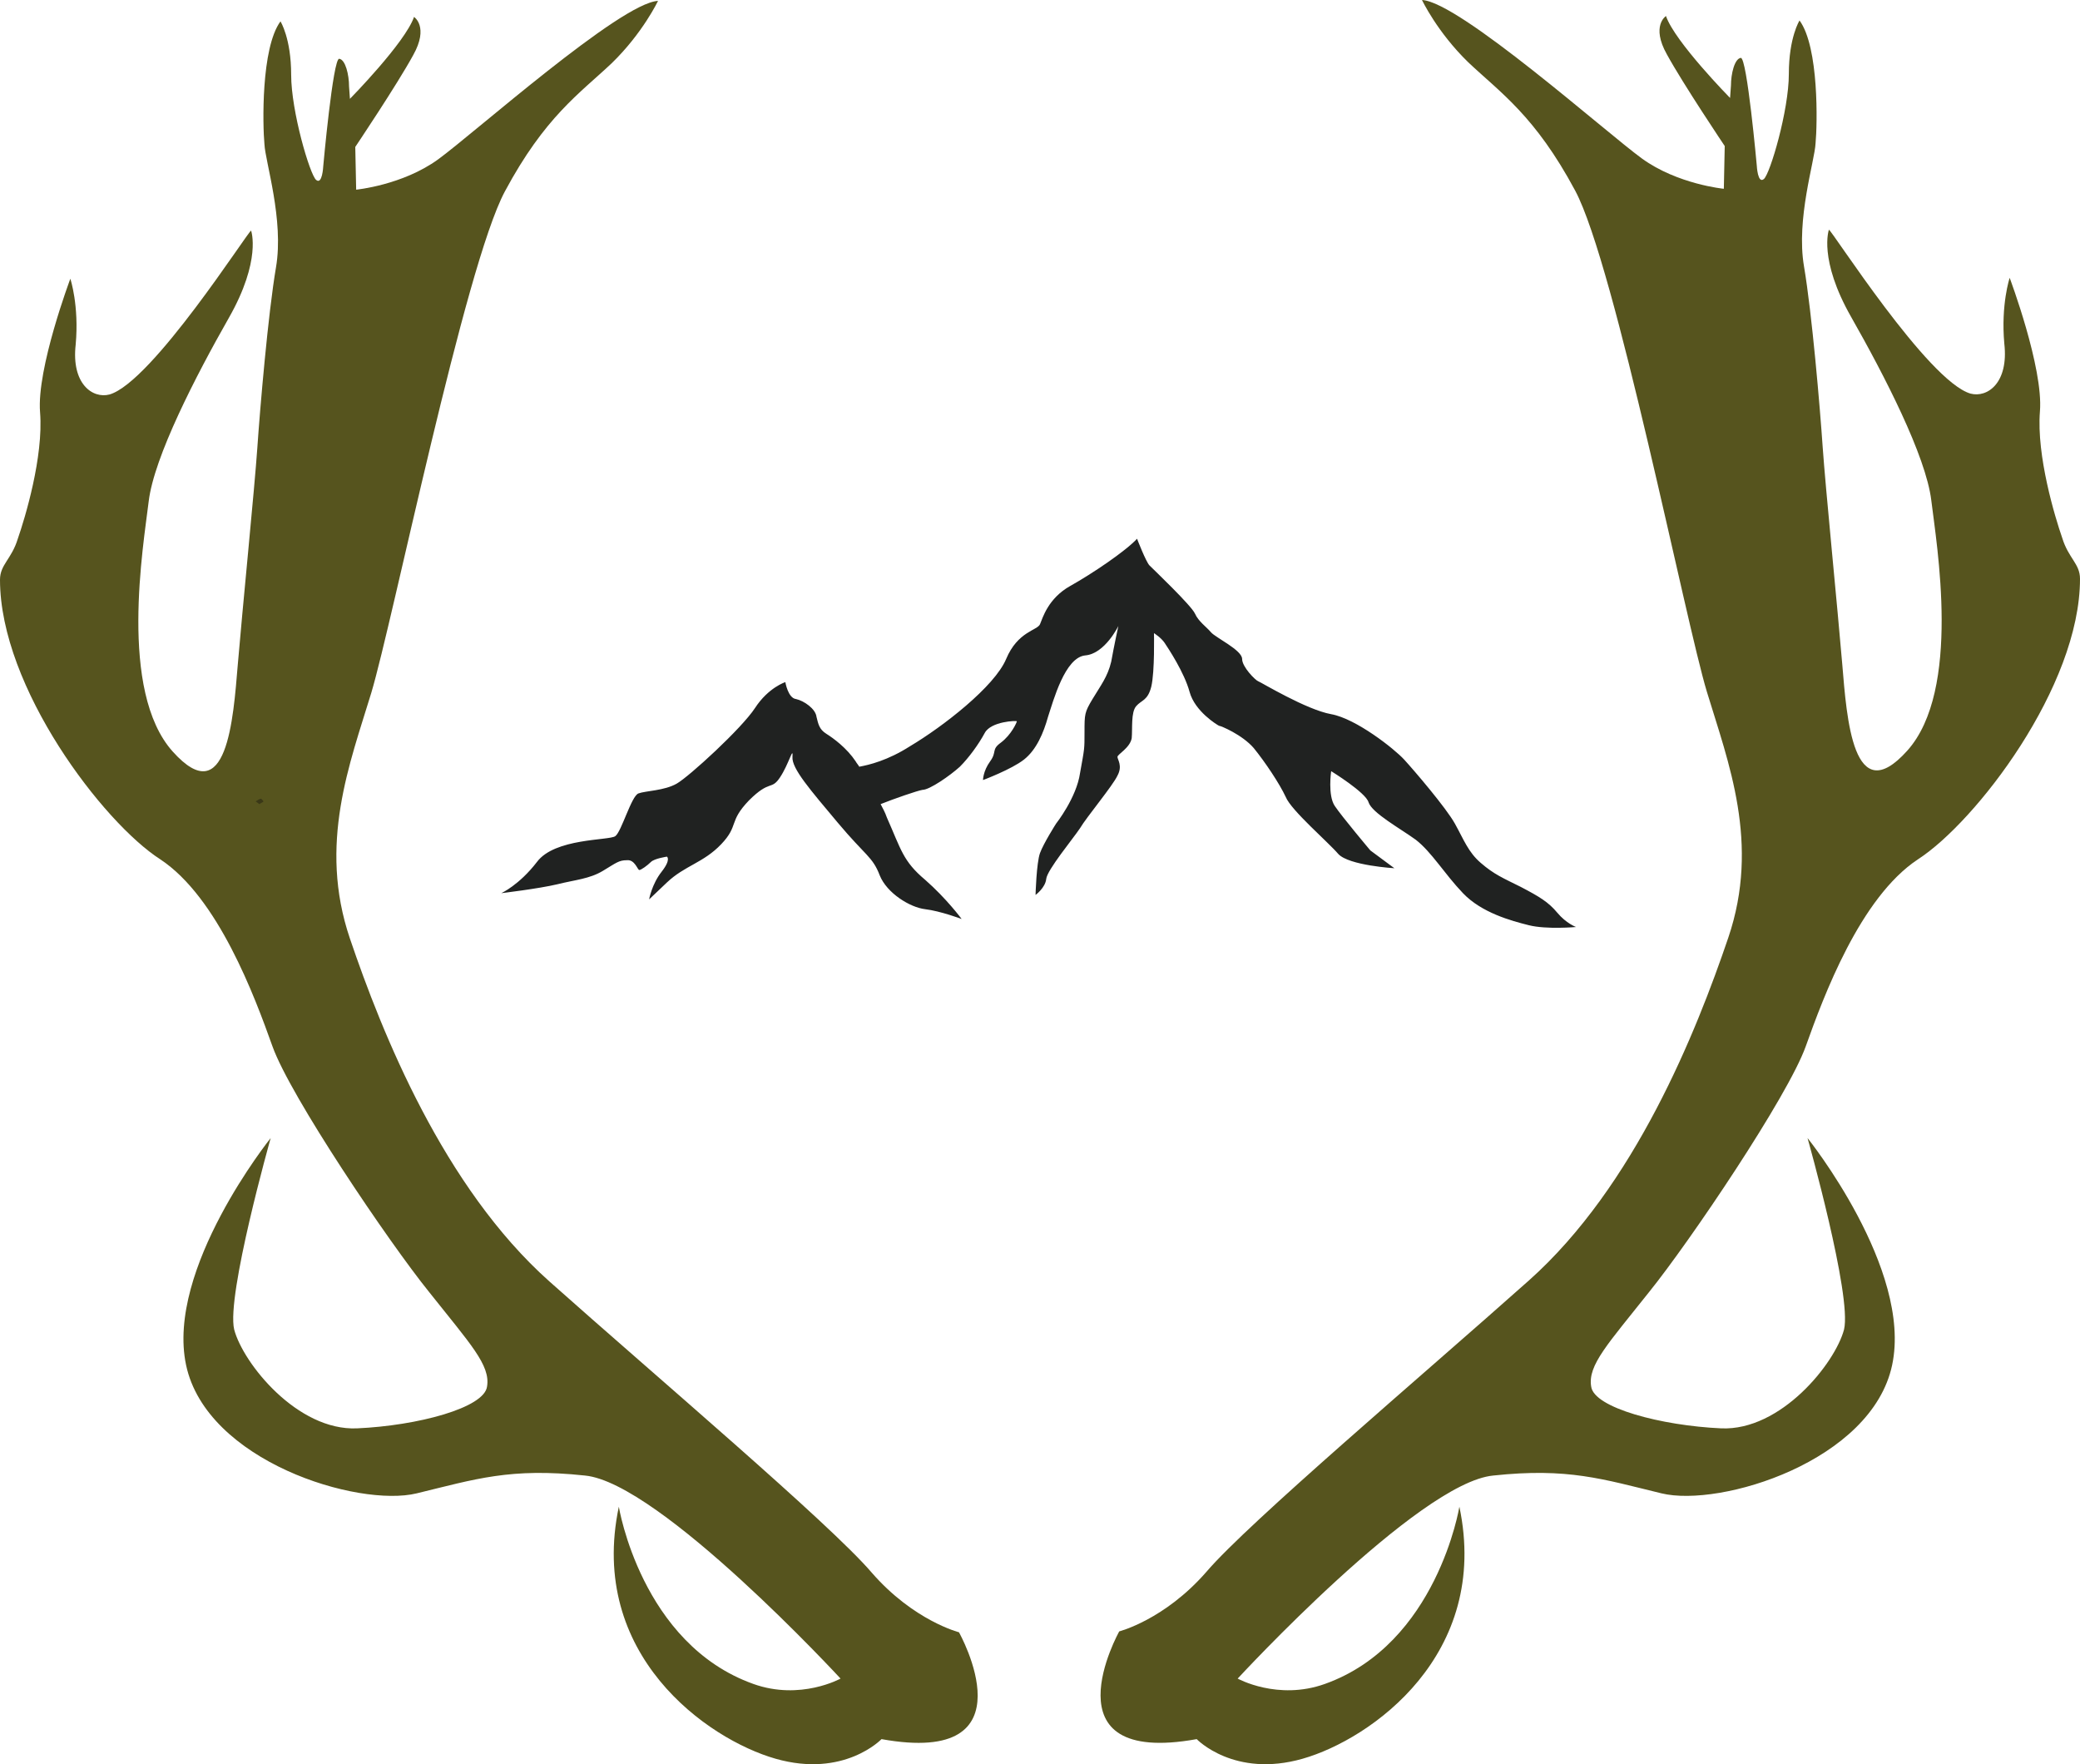 <?xml version="1.0" encoding="utf-8"?>
<!-- Generator: Adobe Illustrator 24.3.2, SVG Export Plug-In . SVG Version: 6.00 Build 0)  -->
<svg version="1.1" id="Ebene_1" xmlns="http://www.w3.org/2000/svg" xmlns:xlink="http://www.w3.org/1999/xlink" x="0px" y="0px"
	 viewBox="0 0 233.6 198.1" style="enable-background:new 0 0 233.6 198.1;" xml:space="preserve">
<style type="text/css">
	.st0{fill:#56541E;}
	.st1{fill:#202221;}
	.st2{fill:#3A3817;}
</style>
<g id="Geweih_x5F_Berge">
	<g>
		<path class="st0" d="M99,195.3c0,0-4.2,4.4-11.9,2.2S66,185.8,69.5,169.2c0,0,2.5,15.4,15.1,19.9c5.3,1.9,9.8-0.6,9.8-0.6
			s-20.3-22-28.7-22.8c-8.4-0.9-12.3,0.4-18.9,2s-23.6-3.6-25.9-14.4c-2.3-10.8,9.5-25.5,9.5-25.5s-5,17.7-4.1,21.5
			c1,3.8,7.1,11.4,13.8,11.1c6.8-0.3,14.3-2.3,14.6-4.7c0.4-2.4-1.9-4.8-6.5-10.6c-4.6-5.7-15.6-22-17.6-27.6s-6.1-16.7-12.6-21
			C11.6,92.4,0,77.2,0,65.1c0-1.7,1.3-2.3,2-4.6c0.8-2.3,2.9-9.2,2.5-14.2c-0.4-4.9,3.4-15,3.4-15s1,3,0.6,7.4
			c-0.5,4.4,1.9,6.1,3.8,5.6c4.8-1.4,15.6-18.4,15.9-18.4c0,0,1.2,3.3-2.5,9.8s-8.4,15.6-9,20.6s-3.4,21.3,2.7,28.1s6.8-3.7,7.3-9.7
			s1.9-20,2.2-24.4c0.3-4.4,1.2-15,2.1-20.3s-1.2-11.8-1.3-13.8c-0.2-2.1-0.4-10.8,1.8-13.8c0,0,1.2,1.9,1.2,6s2.1,11.2,2.8,11.8
			c0.7,0.6,0.8-1.5,0.8-1.5s1.1-12.2,1.8-12.1c0.7,0.1,1.1,1.8,1.1,3.1l0.1,1.4c0,0,6.2-6.3,7.2-9.2c0,0,1.7,1.1-0.1,4.3
			c-1.8,3.3-6.5,10.3-6.5,10.3l0.1,4.8c0,0,5.2-0.5,9.2-3.4S69.7,0.3,73.9,0.1c0,0-1.7,3.6-5.2,7c-3.6,3.4-7.5,6-12,14.4
			s-12.6,48.3-15,56.3c-2.4,7.9-6,17-2.4,27.6s10.5,27.9,22.4,38.5c11.9,10.6,31.5,27.2,36.2,32.7c4.7,5.4,9.8,6.7,9.8,6.7
			S116.2,198.4,99,195.3"/>
		<path class="st0" d="M134.4,195.3c0,0,4.2,4.4,11.9,2.2s21.1-11.7,17.6-28.3c0,0-2.5,15.4-15.1,19.9c-5.3,1.9-9.8-0.6-9.8-0.6
			s20.3-22,28.7-22.8c8.4-0.9,12.3,0.4,18.9,2c6.6,1.6,23.6-3.6,25.9-14.4c2.3-10.8-9.5-25.5-9.5-25.5s5,17.7,4.1,21.5
			c-1,3.8-7.1,11.4-13.8,11.1s-14.3-2.3-14.6-4.7c-0.4-2.4,1.9-4.8,6.5-10.6c4.6-5.7,15.6-22,17.6-27.6s6.1-16.7,12.6-21
			c6.5-4.2,18.2-19.4,18.2-31.5c0-1.7-1.3-2.3-2-4.6c-0.8-2.3-2.9-9.2-2.5-14.2c0.4-4.9-3.4-15-3.4-15s-1,3-0.6,7.4
			c0.5,4.4-1.9,6.1-3.8,5.6c-4.8-1.4-15.6-18.4-15.9-18.4c0,0-1.2,3.3,2.5,9.8c3.7,6.5,8.4,15.6,9,20.6s3.4,21.3-2.7,28.1
			c-6.1,6.8-6.8-3.7-7.3-9.7s-1.9-20-2.2-24.4s-1.2-15-2.1-20.3c-0.9-5.3,1.2-11.8,1.3-13.8c0.2-2.1,0.4-10.8-1.8-13.8
			c0,0-1.2,1.9-1.2,6s-2.1,11.2-2.8,11.8c-0.7,0.6-0.8-1.5-0.8-1.5s-1.1-12.2-1.8-12.1c-0.7,0.1-1.1,1.8-1.1,3.1l-0.1,1.4
			c0,0-6.2-6.3-7.2-9.2c0,0-1.7,1.1,0.1,4.3c1.8,3.3,6.5,10.3,6.5,10.3l-0.1,4.8c0,0-5.2-0.5-9.2-3.4S163.9,0.2,159.7,0
			c0,0,1.7,3.6,5.2,7c3.6,3.4,7.5,6,12,14.4s12.4,48.4,14.8,56.3c2.4,7.9,6,17,2.4,27.6s-10.5,27.9-22.4,38.5
			c-11.9,10.6-31.5,27.2-36.2,32.7c-4.7,5.4-9.8,6.7-9.8,6.7S117.2,198.4,134.4,195.3"/>
		<path class="st1" d="M174.9,102.5c-1-1.2-2-1.8-4.1-2.9c-2-1-3-1.4-4.5-2.7c-1.4-1.2-1.9-2.6-2.9-4.4s-4.6-6-5.7-7.2
			c-1.1-1.2-5.4-4.6-8.2-5.1s-7.9-3.6-8.2-3.7s-1.8-1.6-1.8-2.5c0-1-3-2.4-3.5-3s-1.4-1.2-1.8-2.1c-0.4-0.9-4.7-5-5.1-5.4
			c-0.4-0.4-1.4-3-1.4-3c-1.3,1.4-5,3.9-7.5,5.3s-3.1,3.6-3.4,4.3c-0.3,0.7-2.5,0.8-3.8,3.9s-7.1,7.6-10.8,9.8
			c-2.5,1.6-4.6,2.1-5.7,2.3c-0.1-0.2-0.3-0.4-0.4-0.6c-1-1.5-2.5-2.6-3.3-3.1s-0.9-1.1-1.1-1.9c-0.1-0.9-1.4-1.8-2.3-2
			c-0.9-0.1-1.2-1.9-1.2-1.9s-1.9,0.6-3.4,2.9S77.4,87.2,76,88c-1.4,0.8-3.5,0.8-4.3,1.1c-0.8,0.3-1.9,4.3-2.6,4.8s-6.8,0.2-8.8,2.9
			c-2,2.6-4,3.5-4,3.5s4.2-0.5,6.3-1c2-0.5,3.6-0.6,5.1-1.5s1.8-1.2,2.7-1.2c0.9-0.1,1.2,1.1,1.4,1.1c0.2,0,0.9-0.5,1.3-0.9
			c0.4-0.4,1.8-0.6,1.8-0.6s0.5,0.3-0.6,1.7c-1.1,1.4-1.4,3.1-1.4,3.1l2-1.9c2-1.9,4.1-2.2,6.1-4.3c2-2.1,0.8-2.5,3.1-4.9
			c2.4-2.4,2.5-1.1,3.5-2.6s1.5-3.6,1.4-2.3c-0.1,1.3,2,3.7,5.1,7.4c3.1,3.7,3.9,3.8,4.7,5.9c0.8,2,3.4,3.6,5.1,3.8
			c1.7,0.2,4.1,1.1,4.1,1.1s-1.7-2.3-4.1-4.4c-2.5-2.1-2.7-3.4-4.3-7c-0.2-0.6-0.5-1.1-0.7-1.5c1.5-0.6,4.1-1.5,4.7-1.6
			c0.8,0,3.1-1.6,4.2-2.6c1-1,2.1-2.5,2.8-3.8s3.6-1.4,3.6-1.3s-0.6,1.5-1.8,2.4c-1.1,0.8-0.4,1-1.2,2.1s-0.8,2.1-0.8,2.1
			s3.2-1.2,4.6-2.3c1.4-1.1,2.2-3,2.7-4.8c0.6-1.8,1.9-6.7,4.2-6.9c2.2-0.2,3.7-3.3,3.7-3.3s-0.5,2.3-0.8,4
			c-0.4,1.7-1.2,2.7-2.1,4.2c-0.9,1.5-0.9,1.7-0.9,3.7s0,1.8-0.5,4.6c-0.4,2.8-2.7,5.7-2.7,5.7s-1.4,2.2-1.8,3.3
			c-0.4,1.1-0.5,4.7-0.5,4.7s1.1-0.8,1.2-1.8c0.1-1,3-4.5,3.8-5.7c0.7-1.2,3.7-4.8,4.2-5.9c0.6-1.1,0-1.8,0-2.1c0-0.3,1.4-1,1.6-2.1
			c0.1-1.1-0.1-2.9,0.5-3.6s1.3-0.6,1.7-2.2c0.4-1.7,0.3-6,0.3-6s0.8,0.5,1.2,1.1s2.2,3.3,2.8,5.5s3.1,3.7,3.3,3.8
			c0.2,0,2.6,1,3.9,2.5c1.3,1.6,2.9,4,3.6,5.5c0.6,1.5,4.8,5.1,5.9,6.4c1.2,1.3,6.3,1.6,6.3,1.6l-2.7-2c0,0-3.2-3.8-4-5
			s-0.4-3.9-0.4-3.9s3.9,2.4,4.2,3.5c0.4,1.2,3.5,2.9,5.3,4.2c1.8,1.4,3.2,3.8,5.3,6s5.4,3.1,7.4,3.6s5.3,0.2,5.3,0.2
			S175.9,103.7,174.9,102.5"/>
		<path class="st2" d="M29.1,90.3c0.2-0.1,0.4-0.2,0.5-0.3c-0.1-0.1-0.2-0.3-0.3-0.3c-0.2,0-0.4,0.2-0.6,0.3
			C28.9,90.1,29,90.2,29.1,90.3"/>
	</g>
</g>
</svg>
